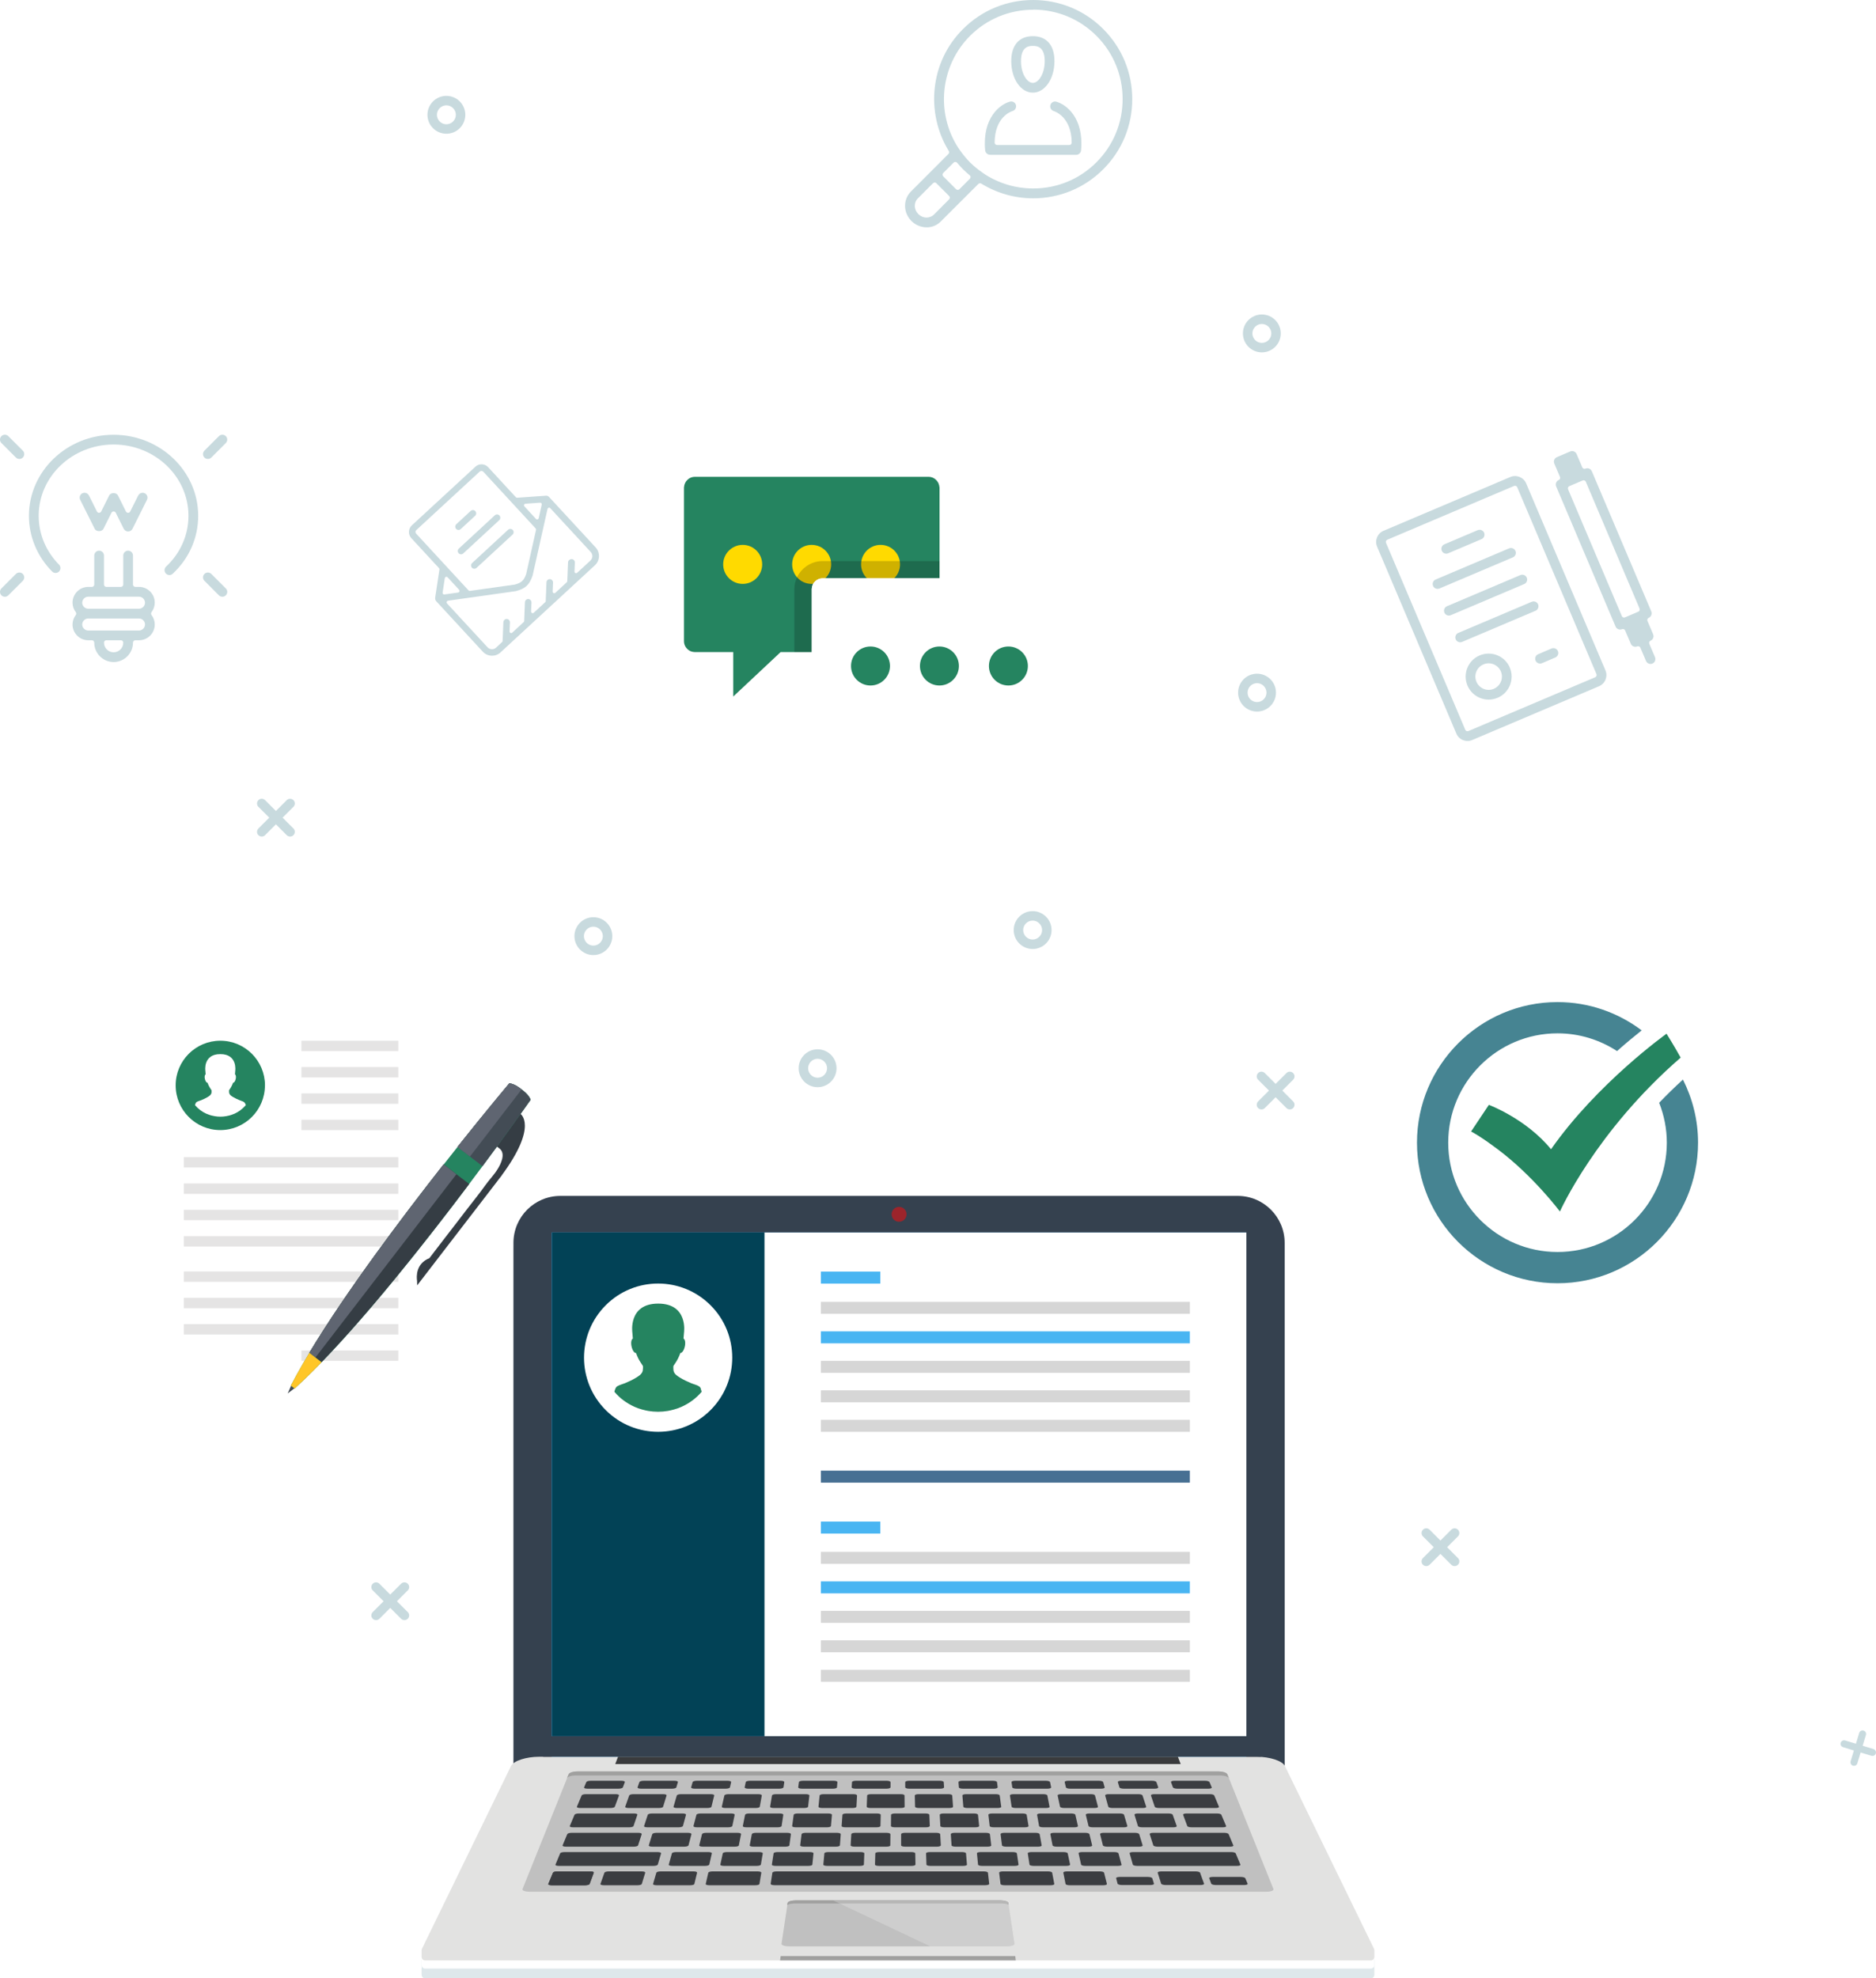 <?xml version="1.0" encoding="UTF-8"?><svg id="Layer_2" xmlns="http://www.w3.org/2000/svg" xmlns:xlink="http://www.w3.org/1999/xlink" viewBox="0 0 342.94 361.52"><defs><style>.cls-1{fill:#e5e4e4;}.cls-2{fill:#fff;}.cls-3{fill:url(#linear-gradient);mix-blend-mode:multiply;}.cls-4{fill:silver;}.cls-5{opacity:.6;}.cls-6{fill:#258460;}.cls-7{fill:#5f6571;}.cls-8{fill:#d6d6d6;}.cls-9{fill:#353d44;}.cls-10{fill:#35414f;}.cls-11,.cls-12{fill:#468492;}.cls-11,.cls-13{opacity:.3;}.cls-14{fill:#ffda00;}.cls-15{opacity:.23;}.cls-16{opacity:.19;}.cls-17{fill:#3a3b3d;}.cls-18{fill:#e2e2e1;}.cls-19{fill:#49b5f2;}.cls-20{fill:#9c242b;}.cls-21{fill:#434c55;}.cls-22{fill:#a0a09f;}.cls-23{filter:url(#luminosity-noclip-2);}.cls-24{mask:url(#mask-1);}.cls-25{mask:url(#mask);}.cls-26{fill:#477093;}.cls-27{fill:#ffc628;}.cls-28{fill:#024256;}.cls-29{fill:url(#linear-gradient-2);opacity:.4;}.cls-30{fill:#3b3d41;}</style><filter id="luminosity-noclip-2" x="52.6" y="220.52" width="30.01" height="34.12" color-interpolation-filters="sRGB" filterUnits="userSpaceOnUse"><feFlood flood-color="#fff" result="bg"/><feBlend in="SourceGraphic" in2="bg"/></filter><filter id="luminosity-noclip-3" x="7851.12" y="-8463.25" width="-32766" height="32766" color-interpolation-filters="sRGB" filterUnits="userSpaceOnUse"><feFlood flood-color="#fff" result="bg"/><feBlend in="SourceGraphic" in2="bg"/></filter><mask id="mask-1" x="7851.12" y="-8463.25" width="-32766" height="32766" maskUnits="userSpaceOnUse"/><linearGradient id="linear-gradient" x1="84.6" y1="252.35" x2="67.51" y2="237.5" gradientUnits="userSpaceOnUse"><stop offset="0" stop-color="#3b3b3b"/><stop offset="1" stop-color="#fff"/></linearGradient><mask id="mask" x="52.6" y="220.52" width="30.01" height="34.12" maskUnits="userSpaceOnUse"><g class="cls-23"><g class="cls-24"><path class="cls-3" d="M76.27,234.89l-.02-.81c-.12-.82-.22-3.16,2.26-4.17,.39-.51,.77-1.02,1.16-1.52,.95-1.23,1.07-1.41,2.03-2.64,.31-.39,.61-.79,.91-1.19v-4.05c-.12,.16-.24,.32-.36,.48-.2,.25-.39,.51-.59,.77-.29,.37-.58,.75-.87,1.13-.27,.35-.54,.7-.81,1.05-.21,.27-.42,.54-.63,.81-.35,.45-.71,.91-1.07,1.37-.18,.23-.37,.47-.55,.7-.39,.49-.77,.98-1.16,1.47-.18,.22-.36,.45-.54,.67-.4,.5-.8,1-1.2,1.5-.18,.22-.36,.44-.53,.66-.41,.51-.82,1.01-1.23,1.51-.17,.21-.34,.42-.51,.63-.42,.51-.84,1.02-1.26,1.54-.17,.2-.33,.4-.5,.6-.43,.52-.86,1.04-1.29,1.55-.16,.19-.32,.38-.48,.56-.44,.52-.88,1.04-1.32,1.56-.15,.17-.29,.34-.44,.51-.45,.53-.9,1.05-1.36,1.57-.13,.15-.27,.31-.4,.46-.46,.53-.93,1.05-1.39,1.57-.12,.13-.24,.27-.36,.4-.48,.53-.95,1.06-1.42,1.57-.1,.11-.2,.22-.3,.33-.49,.53-.97,1.06-1.46,1.57-.08,.09-.16,.17-.24,.26-.5,.53-1,1.05-1.49,1.56-.02,.02-.04,.04-.06,.06h0c-1.23,1.27-2.43,2.46-3.6,3.57-.08,.08-.16,.15-.24,.23-.36,.34-.72,.68-1.08,1l-.05-.04-1.21,.94h0c1.53,0,30,0,30,0v-28s-6.34,8.24-6.34,8.24Z"/></g></g></mask><linearGradient id="linear-gradient-2" x1="84.6" y1="252.35" x2="67.51" y2="237.5" gradientUnits="userSpaceOnUse"><stop offset="0" stop-color="#fff"/><stop offset="1" stop-color="#1d1d1b"/></linearGradient></defs><g id="Layer_1-2"><g><path class="cls-2" d="M313.01,290.52c-.02,.86-.72,1.53-1.56,1.5s-1.49-.76-1.47-1.61c0,0,.05-2.03,.06-3.82,0-1.68-.05-3.49-.05-3.49-.02-.86,.64-1.58,1.47-1.61,.83-.03,1.53,.65,1.55,1.51,0,0,.05,1.87,.05,3.59,0,1.83-.06,3.93-.06,3.93Zm-296.19,1.27c-.83,.03-1.53-.65-1.55-1.51,0,0-.05-1.96-.05-3.69,0-1.78,.05-3.83,.05-3.83,.02-.86,.72-1.53,1.56-1.5,.83,.03,1.49,.75,1.47,1.61,0,0-.05,1.98-.05,3.73,0,1.7,.05,3.59,.05,3.59,.02,.86-.64,1.58-1.47,1.61Zm293.91-20.79c-.83,.09-1.59-.54-1.7-1.39l-1.02-7.23c-.13-.85,.43-1.66,1.25-1.8,.82-.15,1.6,.43,1.74,1.27l1.05,7.44c.1,.85-.49,1.62-1.32,1.7Zm-291.46-1.63c-.11,.85-.87,1.47-1.7,1.39s-1.42-.86-1.31-1.71l1.06-7.44c.14-.85,.92-1.42,1.74-1.27s1.38,.96,1.24,1.81l-1.03,7.23Zm287.77-19.09c-.81,.2-1.65-.3-1.88-1.13l-2.05-7.01c-.25-.82,.18-1.7,.97-1.96,.79-.26,1.65,.19,1.9,1.01l2.11,7.22c.23,.83-.25,1.67-1.06,1.87Zm-283.87-1.36c-.23,.83-1.07,1.33-1.88,1.13-.81-.21-1.28-1.05-1.06-1.88l2.12-7.22c.26-.82,1.11-1.27,1.9-1.01,.79,.26,1.23,1.15,.97,1.97l-2.06,7.01Zm241.49-70.15c-.57,.61-1.55,.64-2.19,.07l-5.52-4.79c-.66-.55-.77-1.53-.24-2.18,.52-.65,1.49-.73,2.15-.18l5.68,4.93c.64,.57,.69,1.54,.13,2.15Zm-198.74-.04c-.64,.57-1.62,.54-2.19-.07-.57-.61-.51-1.58,.13-2.15l5.68-4.93c.66-.55,1.62-.47,2.15,.18,.52,.65,.41,1.63-.24,2.18l-5.52,4.79Zm182.37-13.18c-.48,.68-1.45,.85-2.16,.38l-6.13-3.96c-.73-.45-.98-1.41-.55-2.12,.43-.72,1.37-.93,2.1-.48l6.31,4.07c.71,.48,.9,1.43,.43,2.11Zm-166.02,.28c-.71,.48-1.68,.31-2.16-.38-.48-.68-.28-1.63,.43-2.11l6.33-4.07c.73-.45,1.67-.23,2.1,.48,.43,.72,.18,1.67-.55,2.12l-6.15,3.95Zm147.95-11.04c-.37,.74-1.31,1.05-2.08,.68l-6.63-3.04c-.79-.34-1.17-1.25-.85-2.02,.32-.77,1.22-1.12,2.01-.78l6.83,3.13c.77,.37,1.1,1.28,.72,2.03Zm-129.92,.6c-.77,.37-1.71,.06-2.08-.68-.37-.74-.05-1.66,.73-2.03l6.85-3.13c.79-.34,1.69,0,2.01,.78,.32,.77-.06,1.68-.85,2.02l-6.65,3.04Zm110.52-8.66c-.26,.79-1.15,1.23-1.97,.97l-7-2.06c-.83-.23-1.33-1.07-1.13-1.88s1.05-1.28,1.88-1.05l7.21,2.12c.82,.26,1.27,1.11,1.01,1.9Zm-91.18,.9c-.82,.26-1.7-.18-1.96-.97-.26-.79,.19-1.65,1.01-1.9l7.22-2.11c.83-.23,1.67,.25,1.87,1.06,.2,.81-.3,1.65-1.13,1.88l-7.01,2.05Z"/><path class="cls-11" d="M234.41,199.29l1.98-1.98c.34-.34,.34-.89,0-1.22-.34-.34-.89-.34-1.22,0l-1.98,1.98-1.98-1.98c-.34-.34-.89-.34-1.22,0-.34,.34-.34,.89,0,1.22l1.98,1.98-1.98,1.98c-.34,.34-.34,.89,0,1.22,.17,.17,.39,.25,.61,.25s.44-.08,.61-.25l1.98-1.98,1.98,1.98c.17,.17,.39,.25,.61,.25s.44-.08,.61-.25c.34-.34,.34-.89,0-1.22l-1.98-1.98Z"/><path class="cls-11" d="M72.56,292.61l1.98-1.98c.34-.34,.34-.89,0-1.22-.34-.34-.89-.34-1.22,0l-1.98,1.98-1.98-1.98c-.34-.34-.89-.34-1.22,0-.34,.34-.34,.89,0,1.22l1.98,1.98-1.98,1.98c-.34,.34-.34,.89,0,1.22,.17,.17,.39,.25,.61,.25s.44-.08,.61-.25l1.98-1.98,1.98,1.98c.17,.17,.39,.25,.61,.25s.44-.08,.61-.25c.34-.34,.34-.89,0-1.22l-1.98-1.98Z"/><path class="cls-11" d="M264.54,282.74l1.98-1.98c.34-.34,.34-.89,0-1.22-.34-.34-.89-.34-1.22,0l-1.98,1.98-1.98-1.98c-.34-.34-.89-.34-1.22,0s-.34,.89,0,1.22l1.98,1.98-1.98,1.98c-.34,.34-.34,.89,0,1.22,.17,.17,.39,.25,.61,.25s.44-.08,.61-.25l1.98-1.98,1.98,1.98c.17,.17,.39,.25,.61,.25s.44-.08,.61-.25c.34-.34,.34-.89,0-1.22l-1.98-1.98Z"/><path class="cls-11" d="M340.5,319.02l.6-1.98c.1-.34-.09-.69-.43-.8-.34-.1-.69,.09-.8,.43l-.6,1.98-1.98-.6c-.34-.1-.69,.09-.8,.43s.09,.69,.43,.8l1.98,.6-.6,1.98c-.1,.34,.09,.69,.43,.8,.17,.05,.34,.03,.49-.05s.26-.21,.31-.38l.6-1.98,1.98,.6c.17,.05,.34,.03,.49-.05s.26-.21,.31-.38c.1-.34-.09-.69-.43-.8l-1.98-.6Z"/><path class="cls-11" d="M51.66,149.42l1.98-1.98c.34-.34,.34-.89,0-1.22s-.89-.34-1.22,0l-1.98,1.98-1.98-1.98c-.34-.34-.89-.34-1.22,0-.34,.34-.34,.89,0,1.22l1.98,1.98-1.98,1.98c-.34,.34-.34,.89,0,1.22,.17,.17,.39,.25,.61,.25s.44-.08,.61-.25l1.98-1.98,1.98,1.98c.17,.17,.39,.25,.61,.25s.44-.08,.61-.25c.34-.34,.34-.89,0-1.22l-1.98-1.98Z"/><path class="cls-11" d="M108.47,174.53c-1.91,0-3.46-1.55-3.46-3.46s1.55-3.46,3.46-3.46,3.46,1.55,3.46,3.46-1.55,3.46-3.46,3.46Zm0-5.19c-.95,0-1.73,.78-1.73,1.73s.78,1.73,1.73,1.73,1.73-.78,1.73-1.73-.78-1.73-1.73-1.73Z"/><path class="cls-11" d="M149.46,198.67c-1.91,0-3.46-1.55-3.46-3.46s1.55-3.46,3.46-3.46,3.46,1.55,3.46,3.46-1.55,3.46-3.46,3.46Zm0-5.19c-.95,0-1.73,.78-1.73,1.73s.78,1.73,1.73,1.73,1.73-.78,1.73-1.73-.78-1.73-1.73-1.73Z"/><path class="cls-11" d="M81.6,24.44c-1.91,0-3.46-1.55-3.46-3.46s1.55-3.46,3.46-3.46,3.46,1.55,3.46,3.46-1.55,3.46-3.46,3.46Zm0-5.19c-.95,0-1.73,.78-1.73,1.73s.78,1.73,1.73,1.73,1.73-.78,1.73-1.73-.78-1.73-1.73-1.73Z"/><path class="cls-11" d="M230.67,64.39c-1.91,0-3.46-1.55-3.46-3.46s1.55-3.46,3.46-3.46,3.46,1.55,3.46,3.46-1.55,3.46-3.46,3.46Zm0-5.19c-.95,0-1.73,.78-1.73,1.73s.78,1.73,1.73,1.73,1.73-.78,1.73-1.73-.78-1.73-1.73-1.73Z"/><path class="cls-11" d="M188.77,173.42c-1.91,0-3.46-1.55-3.46-3.46s1.55-3.46,3.46-3.46,3.46,1.55,3.46,3.46-1.55,3.46-3.46,3.46Zm0-5.19c-.95,0-1.73,.78-1.73,1.73s.78,1.73,1.73,1.73,1.73-.78,1.73-1.73-.78-1.73-1.73-1.73Z"/><path class="cls-11" d="M229.79,130.03c-1.91,0-3.46-1.55-3.46-3.46s1.55-3.46,3.46-3.46,3.46,1.55,3.46,3.46-1.55,3.46-3.46,3.46Zm0-5.19c-.95,0-1.73,.78-1.73,1.73s.78,1.73,1.73,1.73,1.73-.78,1.73-1.73-.78-1.73-1.73-1.73Z"/><g><path class="cls-11" d="M30.97,105.08c-.25,0-.48-.1-.65-.28-.16-.17-.25-.4-.24-.64,0-.24,.11-.46,.28-.62,2.64-2.47,4.09-5.77,4.09-9.29,0-7.18-6.14-13.02-13.69-13.02s-13.69,5.84-13.69,13.02c0,3.33,1.32,6.5,3.72,8.93,.17,.17,.26,.39,.26,.63,0,.24-.1,.46-.26,.63-.17,.17-.39,.26-.63,.26s-.46-.09-.63-.26c-2.73-2.76-4.24-6.37-4.24-10.18,0-8.16,6.94-14.81,15.47-14.81s15.47,6.64,15.47,14.81c0,4.02-1.65,7.78-4.66,10.59-.16,.15-.38,.24-.61,.24Z"/><path class="cls-11" d="M23.42,97.12c-.34,0-.64-.19-.8-.49l-1.46-2.93c-.07-.15-.22-.24-.39-.24s-.32,.09-.39,.24l-1.47,2.93c-.16,.32-.52,.43-.8,.43s-.64-.11-.8-.43l-2.65-5.3c-.22-.44-.04-.98,.4-1.19,.12-.06,.26-.09,.4-.09,.34,0,.65,.19,.8,.49l1.46,2.93c.07,.15,.22,.24,.39,.24s.32-.09,.39-.24l1.46-2.93c.16-.32,.52-.43,.8-.43s.64,.11,.8,.43l1.46,2.93c.07,.15,.22,.24,.39,.24s.32-.09,.39-.24l1.47-2.93c.15-.3,.46-.49,.8-.49,.14,0,.27,.03,.4,.09,.44,.22,.62,.75,.4,1.19l-2.65,5.3c-.15,.3-.46,.49-.8,.49Z"/><path class="cls-11" d="M20.77,120.98c-1.95,0-3.54-1.59-3.54-3.54,0-.24-.19-.44-.43-.44h-.66c-1.59,0-2.88-1.29-2.88-2.88,0-.62,.2-1.21,.59-1.73,.12-.16,.12-.37,0-.53-.39-.51-.59-1.11-.59-1.73,0-1.59,1.29-2.88,2.88-2.88h.66c.24,0,.43-.19,.43-.43v-5.3c0-.49,.4-.89,.89-.89s.89,.4,.89,.89v5.3c0,.24,.19,.43,.43,.43h2.65c.24,0,.44-.19,.44-.43v-5.3c0-.49,.4-.89,.89-.89s.89,.4,.89,.89v5.3c0,.24,.19,.43,.44,.43h.66c1.59,0,2.88,1.29,2.88,2.88,0,.62-.2,1.21-.59,1.73-.12,.16-.12,.37,0,.53,.39,.51,.59,1.11,.59,1.73,0,1.59-1.29,2.88-2.88,2.88h-.66c-.24,0-.44,.19-.44,.44,0,1.95-1.59,3.54-3.54,3.54Zm-1.33-3.98c-.24,0-.43,.19-.43,.44,0,.97,.79,1.76,1.76,1.76s1.76-.79,1.76-1.76c0-.24-.19-.44-.44-.44h-2.65Zm-3.31-3.98c-.59,0-1.1,.5-1.1,1.1s.5,1.1,1.1,1.1h9.28c.59,0,1.1-.5,1.1-1.1s-.5-1.1-1.1-1.1h-9.28Zm0-3.98c-.59,0-1.1,.5-1.1,1.1s.5,1.1,1.1,1.1h9.28c.59,0,1.1-.5,1.1-1.1s-.5-1.1-1.1-1.1h-9.28Z"/><path class="cls-11" d="M38,83.87c-.24,0-.46-.09-.63-.26-.35-.35-.35-.91,0-1.26l2.65-2.65c.17-.17,.39-.26,.63-.26s.46,.09,.63,.26c.35,.35,.35,.91,0,1.26l-2.65,2.65c-.17,.17-.39,.26-.63,.26Z"/><path class="cls-11" d="M3.54,83.87c-.24,0-.46-.09-.63-.26l-2.65-2.65c-.35-.35-.35-.91,0-1.26,.17-.17,.39-.26,.63-.26s.46,.09,.63,.26l2.65,2.65c.35,.35,.35,.91,0,1.26-.17,.17-.39,.26-.63,.26Z"/><path class="cls-11" d="M.89,109.05c-.24,0-.46-.09-.63-.26-.35-.35-.35-.91,0-1.26l2.65-2.65c.17-.17,.39-.26,.63-.26s.46,.09,.63,.26c.35,.35,.35,.91,0,1.26l-2.65,2.65c-.17,.17-.39,.26-.63,.26Z"/><path class="cls-11" d="M40.65,109.05c-.24,0-.46-.09-.63-.26l-2.65-2.65c-.35-.35-.35-.91,0-1.26,.17-.17,.39-.26,.63-.26s.46,.09,.63,.26l2.65,2.65c.35,.35,.35,.91,0,1.26-.17,.17-.39,.26-.63,.26Z"/></g><g><g><path class="cls-6" d="M171.72,89.02c0-.12-.01-.22-.04-.33-.03-.11-.07-.22-.11-.33-.01-.02-.01-.04-.02-.06-.12-.25-.28-.47-.48-.65h0s-.02-.01-.02-.02h0s0,0,0,0c-.35-.31-.8-.5-1.3-.5h-42.73c-.51,0-.98,.2-1.33,.53-.38,.34-.62,.83-.65,1.37h-.01s0,.09,0,.09v28.05c0,.71,.38,1.33,.95,1.69h0c.1,.06,.2,.12,.31,.16,.03,.01,.07,.02,.1,.03,.08,.02,.16,.05,.25,.07,.12,.02,.25,.04,.38,.04h7.02v8.12l8.66-8.12h27.05c.48,0,.92-.18,1.26-.47h0s.01,0,.01,0c.02-.02,.04-.03,.06-.05h0c.4-.37,.67-.88,.67-1.47v-28.16h-.01Z"/><g><path class="cls-14" d="M144.81,103.13c0,1.97,1.59,3.57,3.56,3.57s3.57-1.6,3.57-3.57-1.6-3.56-3.57-3.56-3.56,1.6-3.56,3.56Z"/><path class="cls-14" d="M157.41,103.13c0,1.97,1.6,3.57,3.56,3.57s3.56-1.6,3.56-3.57-1.59-3.56-3.56-3.56-3.56,1.6-3.56,3.56Z"/><path class="cls-14" d="M132.2,103.13c0,1.97,1.6,3.57,3.57,3.57s3.56-1.6,3.56-3.57-1.6-3.56-3.56-3.56-3.57,1.6-3.57,3.56Z"/></g><g class="cls-16"><path d="M171.73,102.53h-21.37c-1.23,0-2.43,.45-3.38,1.28-.01,.01-.07,.06-.08,.07-.06,.05-.11,.11-.17,.16-.43,.43-.78,.92-1.04,1.47-.05,.1-.09,.2-.12,.3-.08,.21-.17,.45-.23,.72-.04,.18-.07,.35-.08,.5-.03,.18-.05,.36-.05,.54v11.58h24.53c.48,0,.92-.18,1.26-.47h0s.01,0,.01,0c.02-.02,.04-.03,.06-.05h0c.4-.37,.67-.88,.67-1.47v-14.64Z"/></g></g><g><path class="cls-2" d="M195.08,107.58c-.03-.54-.27-1.03-.65-1.37-.35-.33-.82-.53-1.33-.53h-42.73c-.5,0-.95,.2-1.3,.5,0,0,0,0,0,0,0,0-.01,0-.02,.02h0c-.2,.18-.37,.4-.48,.65,0,.02,0,.04-.02,.06-.04,.11-.08,.21-.11,.33-.02,.11-.03,.22-.04,.33h-.01s0,.1,0,.1v28.05c0,.58,.27,1.1,.67,1.46h0s.03,.03,.05,.04c0,0,.01,.01,.02,.02h0c.34,.28,.78,.47,1.26,.47h27.05l8.66,8.12v-8.12h7.02c.13,0,.26-.02,.38-.04,.09-.02,.17-.05,.25-.07,.03-.01,.07-.02,.1-.03,.11-.04,.21-.1,.31-.16,0,0,0,0,0,0,.57-.36,.95-.98,.95-1.69v-28.15h-.01Z"/><path class="cls-2" d="M195.08,107.58c-.03-.54-.27-1.03-.65-1.37-.35-.33-.82-.53-1.33-.53h-42.73c-.5,0-.95,.2-1.3,.5,0,0,0,0,0,0,0,0-.01,0-.02,.02h0c-.2,.18-.37,.4-.48,.65,0,.02,0,.04-.02,.06-.04,.11-.08,.21-.11,.33-.02,.11-.03,.22-.04,.33h-.01s0,.1,0,.1v28.05c0,.58,.27,1.1,.67,1.46h0s.03,.03,.05,.04c0,0,.01,.01,.02,.02h0c.34,.28,.78,.47,1.26,.47h27.05l8.66,8.12v-8.12h7.02c.13,0,.26-.02,.38-.04,.09-.02,.17-.05,.25-.07,.03-.01,.07-.02,.1-.03,.11-.04,.21-.1,.31-.16,0,0,0,0,0,0,.57-.36,.95-.98,.95-1.69v-28.15h-.01Z"/><g><path class="cls-6" d="M175.29,121.7c0,1.97-1.6,3.57-3.56,3.57s-3.56-1.6-3.56-3.57,1.6-3.56,3.56-3.56,3.56,1.6,3.56,3.56Z"/><path class="cls-6" d="M162.69,121.7c0,1.97-1.59,3.57-3.56,3.57s-3.56-1.6-3.56-3.57,1.59-3.56,3.56-3.56,3.56,1.6,3.56,3.56Z"/><path class="cls-6" d="M187.9,121.7c0,1.97-1.59,3.57-3.56,3.57s-3.56-1.6-3.56-3.57,1.59-3.56,3.56-3.56,3.56,1.6,3.56,3.56Z"/></g></g></g><g class="cls-13"><path class="cls-12" d="M169.38,41.54s-.05,0-.08,0c-1.01-.02-1.96-.44-2.69-1.16-1.51-1.51-1.55-3.92-.1-5.37l6.87-6.88c.14-.14,.17-.36,.06-.54-2.1-3.41-3.01-7.5-2.57-11.5,.45-4.13,2.24-7.86,5.18-10.79,3.42-3.42,7.97-5.3,12.81-5.3s9.4,1.88,12.81,5.3c3.42,3.42,5.31,7.97,5.31,12.82s-1.88,9.39-5.31,12.82c-3.42,3.42-7.97,5.3-12.81,5.3-3.34,0-6.62-.93-9.48-2.69-.07-.04-.15-.06-.23-.06-.11,0-.22,.04-.31,.13l-6.88,6.87c-.68,.69-1.6,1.06-2.59,1.06h-.01Zm1.48-8.18c-.11,0-.22,.04-.31,.13l-2.78,2.78c-.76,.76-.71,2.04,.1,2.85,.4,.4,.92,.63,1.47,.64h.03c.51,0,1.01-.2,1.35-.54l2.78-2.79c.08-.08,.13-.19,.13-.31s-.05-.23-.13-.31l-2.34-2.34c-.09-.08-.2-.13-.31-.13Zm3.78-3.78c-.12,0-.23,.05-.31,.13l-1.9,1.9c-.17,.17-.17,.45,0,.62l2.34,2.34c.08,.08,.19,.13,.31,.13s.23-.05,.31-.13l1.9-1.9c.09-.09,.13-.21,.13-.33,0-.12-.06-.24-.16-.31-.43-.36-.82-.71-1.2-1.08-.37-.37-.72-.76-1.08-1.2-.08-.09-.19-.15-.31-.16,0,0-.01,0-.02,0ZM188.87,1.78c-4.37,0-8.47,1.7-11.55,4.78-5.41,5.41-6.32,14-2.16,20.43l.35,.5c.28,.4,.56,.77,.86,1.13,.27,.32,.59,.69,.95,1.05,.37,.37,.75,.7,1.05,.95,.37,.3,.74,.59,1.14,.86l.48,.34c2.66,1.72,5.73,2.62,8.9,2.62,4.37,0,8.47-1.7,11.54-4.78,3.09-3.09,4.79-7.19,4.79-11.56s-1.7-8.47-4.79-11.56c-3.08-3.08-7.18-4.78-11.55-4.78Z"/><path class="cls-12" d="M188.81,16.93c-2.22,0-3.95-2.53-3.95-5.77,0-2.89,1.44-4.55,3.95-4.55s3.95,1.66,3.95,4.55c0,3.23-1.74,5.77-3.95,5.77Zm0-8.54c-.59,0-2.17,0-2.17,2.77,0,2.35,1.14,3.99,2.17,3.99s2.17-1.64,2.17-3.99c0-2.77-1.58-2.77-2.17-2.77Z"/><path class="cls-12" d="M180.98,28.28c-.46,0-.84-.35-.89-.81-.55-5.95,2.73-8.42,4.54-8.9,.07-.02,.15-.03,.23-.03,.4,0,.76,.27,.86,.66,.12,.47-.16,.96-.62,1.09-.34,.1-3.24,1.12-3.28,5.77,0,.12,.04,.23,.13,.31,.08,.08,.19,.13,.31,.13h13.21c.12,0,.23-.05,.31-.13,.08-.08,.13-.19,.13-.31-.04-4.76-3.15-5.73-3.28-5.76-.47-.14-.75-.63-.62-1.1,.11-.38,.46-.65,.85-.65,.07,0,.15,0,.22,.03,1.81,.48,5.09,2.95,4.54,8.9-.04,.46-.42,.81-.89,.81h-15.75Z"/></g><g><path class="cls-11" d="M263.14,107.54c-.45,.19-.98-.02-1.17-.47s.02-.98,.47-1.17l13.42-5.69c.45-.19,.98,.02,1.17,.47s-.02,.98-.47,1.17l-13.42,5.69Z"/><path class="cls-11" d="M264.73,101.11c-.45,.19-.98-.02-1.17-.47s.02-.98,.47-1.17l6.1-2.59c.45-.19,.98,.02,1.17,.47s-.02,.98-.47,1.17l-6.1,2.59Z"/><path class="cls-11" d="M265.21,112.42c-.45,.19-.98-.02-1.17-.47s.02-.98,.47-1.17l13.42-5.69c.45-.19,.98,.02,1.17,.47s-.02,.98-.47,1.17l-13.42,5.69Z"/><path class="cls-11" d="M267.28,117.3c-.45,.19-.98-.02-1.17-.47s.02-.98,.47-1.17l13.42-5.69c.45-.19,.98,.02,1.17,.47s-.02,.98-.47,1.17l-13.42,5.69Z"/><path class="cls-11" d="M269.13,135.23c-1.12,.48-2.43-.05-2.9-1.17l-14.49-34.16c-.48-1.12,.05-2.43,1.17-2.9l23.18-9.83c1.12-.48,2.43,.05,2.9,1.17l14.49,34.16c.48,1.12-.05,2.43-1.17,2.9l-23.18,9.83Zm-15.53-36.6c-.22,.09-.32,.35-.23,.57l14.49,34.16c.09,.22,.35,.32,.57,.23l23.18-9.83c.22-.09,.32-.35,.23-.57l-14.49-34.16c-.05-.11-.13-.19-.24-.23-.11-.04-.23-.04-.33,0l-23.18,9.83Z"/><path class="cls-11" d="M302.07,121.26c-.45,.19-.98-.02-1.17-.47l-1.04-2.44c-.09-.22-.35-.32-.57-.23-.45,.19-.98-.02-1.17-.47l-1.04-2.44c-.09-.22-.35-.32-.57-.23-.45,.19-.98-.02-1.17-.47l-10.87-25.62c-.19-.45,.02-.98,.47-1.17,.22-.09,.32-.35,.23-.57l-1.04-2.44c-.19-.45,.02-.98,.47-1.17l2.44-1.04c.45-.19,.98,.02,1.17,.47l1.04,2.44c.09,.22,.35,.32,.57,.23,.45-.19,.98,.02,1.17,.47l10.87,25.62c.19,.45-.02,.98-.47,1.17-.22,.09-.32,.35-.23,.57l1.04,2.44c.19,.45-.02,.98-.47,1.17-.22,.09-.32,.35-.23,.57l1.04,2.44c.19,.45-.02,.98-.47,1.17Zm-15.19-32.42c-.22,.09-.32,.35-.23,.57l9.83,23.18c.09,.22,.35,.32,.57,.23l2.44-1.04c.22-.09,.32-.35,.23-.57l-9.83-23.18c-.09-.22-.35-.32-.57-.23l-2.44,1.04Z"/><path class="cls-11" d="M273.77,127.51c-2.13,.91-4.61-.09-5.51-2.23s.09-4.61,2.23-5.51,4.61,.09,5.51,2.23-.09,4.61-2.23,5.51Zm-2.59-6.1c-1.23,.52-1.81,1.95-1.28,3.18s1.95,1.81,3.18,1.28,1.81-1.95,1.28-3.18-1.95-1.81-3.18-1.28Z"/><path class="cls-11" d="M281.88,121.19c-.45,.19-.98-.02-1.17-.47s.02-.98,.47-1.17l2.44-1.04c.45-.19,.98,.02,1.17,.47s-.02,.98-.47,1.17l-2.44,1.04Z"/></g><g><path class="cls-11" d="M91.52,119.21c-.94,.87-2.41,.81-3.27-.13l-8.54-9.25s-.03-.05-.04-.07c-.03-.03-.05-.07-.06-.1-.02-.04-.03-.07-.04-.11,0-.02-.01-.04-.02-.06,0-.02,0-.03,0-.05,0-.04,0-.08,0-.12,0-.03,0-.06,0-.09l.78-5.16c.01-.09-.01-.18-.07-.24l-5.06-5.48c-.62-.67-.59-1.72,.08-2.34l11.63-10.73c.67-.62,1.72-.57,2.34,.11l5.06,5.48c.06,.07,.15,.1,.24,.09l5.21-.37s.06,0,.08,0c.04,0,.08,0,.12,0,.02,0,.03,0,.05,0,.02,0,.03,.02,.05,.02,.04,.01,.08,.03,.11,.05,.04,.02,.07,.04,.1,.07,.02,.02,.04,.04,.07,.05l8.54,9.25c.87,.94,.81,2.41-.13,3.27l-17.23,15.9Zm12.56-16.88c.12-.11,.27-.17,.43-.16,.33,.01,.59,.29,.58,.63l-.07,1.64c0,.12,.06,.23,.17,.28,.11,.05,.24,.03,.32-.05l2.42-2.23c.45-.42,.48-1.12,.06-1.57l-7.4-8.01c-.07-.08-.19-.11-.29-.08-.05,.01-.09,.04-.12,.07-.04,.04-.07,.09-.09,.15l-2.72,12.15s-.01,.04-.02,.06c-.3,.87-.64,1.45-1.1,1.87s-1.06,.71-1.95,.94c-.02,0-.05,.01-.07,.01l-12.33,1.74c-.06,0-.12,.04-.16,.08-.03,.03-.06,.07-.08,.12-.04,.1-.01,.22,.06,.3l7.4,8.01c.42,.45,1.12,.48,1.57,.06l1.1-1.02c.06-.05,.09-.13,.09-.2l.14-3.43c0-.16,.08-.31,.19-.42s.27-.17,.43-.16c.33,.01,.59,.29,.58,.63l-.07,1.64c0,.12,.06,.23,.17,.28,.11,.05,.24,.03,.32-.05l2.09-1.93c.06-.05,.09-.13,.09-.2l.14-3.43c0-.16,.08-.31,.19-.42s.27-.17,.43-.16c.33,.01,.59,.29,.58,.63l-.07,1.64c0,.12,.06,.23,.17,.28,.11,.05,.24,.03,.32-.05l2.09-1.93c.06-.05,.09-.13,.09-.2l.14-3.43c0-.16,.08-.31,.19-.42s.27-.17,.43-.16c.33,.01,.59,.29,.58,.63l-.07,1.64c0,.12,.06,.23,.17,.28,.11,.05,.24,.03,.32-.05l2.09-1.93c.06-.05,.09-.13,.09-.2l.14-3.43c0-.16,.08-.31,.19-.42Zm-27.99-5.45c-.18,.16-.18,.46-.01,.64l9.57,10.37c.07,.07,.16,.11,.26,.09l8.11-1.14s.02,0,.03,0c.68-.18,1.08-.37,1.39-.65s.53-.67,.76-1.33c0-.01,0-.02,0-.03l1.79-8c.02-.09,0-.19-.07-.26l-9.57-10.37c-.17-.18-.46-.2-.64-.04l-11.63,10.73Zm19.79-4.76s-.06,.07-.07,.11c-.04,.11-.02,.22,.06,.31l2.11,2.29c.07,.08,.19,.11,.29,.08,.05-.01,.09-.04,.12-.07,.04-.04,.07-.09,.09-.15l.55-2.47c.02-.09,0-.19-.06-.26-.06-.07-.15-.11-.24-.1l-2.66,.19c-.07,0-.13,.03-.18,.08Zm-14.48,13.37s-.08,.1-.09,.17l-.4,2.64c-.01,.09,.02,.18,.08,.25,.07,.07,.16,.1,.25,.08l2.51-.35c.06,0,.12-.04,.16-.08,.03-.03,.06-.07,.08-.12,.04-.1,.01-.22-.06-.3l-2.11-2.29c-.08-.08-.19-.11-.3-.08-.04,.01-.08,.04-.11,.07Z"/><path class="cls-11" d="M84.23,96.68c-.24,.23-.63,.21-.85-.03s-.21-.63,.03-.85l2.63-2.43c.24-.23,.63-.21,.85,.03s.21,.63-.03,.85l-2.63,2.43Z"/><path class="cls-11" d="M84.69,101.13c-.24,.23-.63,.21-.85-.03s-.21-.63,.03-.85l6.58-6.08c.24-.23,.63-.21,.85,.03s.21,.63-.03,.85l-6.58,6.08Z"/><path class="cls-11" d="M87.12,103.77c-.24,.23-.63,.21-.85-.03s-.21-.63,.03-.85l6.58-6.08c.24-.23,.63-.21,.85,.03s.21,.63-.03,.85l-6.58,6.08Z"/></g><g><g><rect class="cls-2" x="26.2" y="182.53" width="56.4" height="72.12"/><g><rect class="cls-1" x="55.1" y="190.18" width="17.71" height="1.9"/><rect class="cls-1" x="55.1" y="194.99" width="17.71" height="1.9"/><rect class="cls-1" x="55.1" y="199.81" width="17.71" height="1.9"/><rect class="cls-1" x="55.1" y="204.62" width="17.71" height="1.9"/></g><g><rect class="cls-1" x="33.61" y="211.46" width="39.2" height="1.89"/><rect class="cls-1" x="33.61" y="216.27" width="39.2" height="1.9"/><rect class="cls-1" x="33.61" y="221.08" width="39.2" height="1.89"/><rect class="cls-1" x="33.61" y="225.89" width="39.2" height="1.9"/></g><g><rect class="cls-1" x="33.61" y="232.35" width="39.2" height="1.89"/><rect class="cls-1" x="33.61" y="237.16" width="39.2" height="1.9"/><rect class="cls-1" x="33.61" y="241.97" width="39.2" height="1.9"/><rect class="cls-1" x="55.1" y="246.78" width="17.71" height="1.9"/></g><path class="cls-6" d="M48.43,198.35c0,4.51-3.66,8.16-8.16,8.16-4.51,0-8.16-3.66-8.16-8.17,0-4.51,3.66-8.16,8.17-8.16,4.51,0,8.16,3.66,8.16,8.17Z"/><path class="cls-2" d="M44.79,201.64c-.04-.1-.09-.19-.18-.25-.24-.16-.58-.23-.84-.35-.41-.17-.82-.36-1.2-.59-.25-.15-.54-.33-.64-.62h0s-.02-.05-.02-.07c0-.03-.02-.06-.02-.1h0s0,0,0,0h0c0-.1-.04-.4,.01-.47,.08-.11,.16-.23,.24-.36,.17-.27,.33-.59,.47-.97,.18,.01,.39-.29,.48-.7,.09-.4,.02-.76-.14-.83,.02-.2,.04-.4,.05-.63,0,0,.47-3.08-2.73-3.07-3.2,0-2.73,3.07-2.73,3.07,.01,.22,.03,.43,.05,.63-.16,.07-.23,.43-.14,.83,.09,.41,.3,.72,.48,.7,.14,.39,.3,.71,.48,.98,.07,.13,.15,.24,.23,.35,.06,.07,.02,.37,.02,.47h0s0,.01,0,.02c0,.03,0,.06-.02,.09,0,.02-.01,.05-.02,.07h0c-.11,.29-.39,.46-.64,.62-.38,.23-.79,.42-1.2,.59-.27,.11-.61,.18-.85,.34-.09,.06-.14,.15-.18,.25-.02,.04-.12,.3-.09,.33,.56,.66,1.27,1.2,2.1,1.57,.01,0,.02,0,.04,.01,0,0,.02,0,.03,.01,.12,.06,.24,.1,.37,.14,.04,.01,.07,.02,.11,.04,.1,.03,.2,.06,.3,.09,.02,0,.05,.01,.07,.02,.18,.05,.37,.09,.57,.12,.34,.06,.69,.09,1.04,.09h0c.35,0,.7-.03,1.04-.09,.19-.03,.38-.07,.57-.12,.02,0,.05-.01,.07-.02,.1-.03,.2-.06,.3-.09,.04-.01,.07-.02,.11-.04,.12-.05,.25-.09,.37-.14,0,0,.02,0,.03-.01,.01,0,.02,0,.04-.01,.82-.37,1.54-.91,2.1-1.57,.03-.03-.08-.29-.09-.33Z"/></g><g><g><path class="cls-9" d="M91.71,214.82l-.87,1.1,.48-.6-15.06,19.57-.02-.81c-.12-.82-.22-3.16,2.26-4.17,.39-.51,.77-1.02,1.16-1.52,.95-1.23,1.07-1.41,2.03-2.64,1.21-1.55,2.4-3.12,3.6-4.68,1.15-1.49,2.34-2.95,3.43-4.48,.74-1.04,1.66-1.95,2.31-3.05,.4-.67,1.53-2.69,.28-3.66l-.5-.38,4.3-5.98s3.37,2.12-3.42,11.3Z"/><g><g><polygon class="cls-21" points="53.69 253.23 54.06 253.51 52.6 254.64 53.33 252.95 53.69 253.23"/><path class="cls-6" d="M93.09,197.97c1.02,.04,2.26,1.11,2.26,1.11,0,0,1.35,.92,1.65,1.9,0,0-25.95,37.09-43.13,52.76l-.35-.27-.35-.27c10.74-20.62,39.94-55.22,39.94-55.22Z"/><path class="cls-21" d="M97,200.98q-3.51,5.01-8.8,12.13l-4.58-3.52c5.52-6.94,9.47-11.62,9.47-11.62,1.02,.04,2.26,1.11,2.26,1.11,0,0,1.35,.92,1.65,1.9Z"/></g><path class="cls-9" d="M85.76,216.37c-7.65,10.16-17.98,23.26-26.98,32.56l-2.24-1.73c6.68-11.09,16.7-24.43,24.55-34.43l4.67,3.59Z"/></g><path class="cls-7" d="M95.35,199.08h0s-9.44,12.27-9.44,12.27l-2.29-1.76c5.52-6.94,9.47-11.62,9.47-11.62,1.02,.04,2.26,1.11,2.26,1.11Z"/><path class="cls-7" d="M83.43,214.58l-25.77,33.49-1.12-.86c6.68-11.09,16.7-24.43,24.55-34.43l2.34,1.8Z"/><g><path class="cls-2" d="M60.73,246.89c.23-.25,.46-.5,.7-.75h0c-.23,.25-.46,.5-.69,.75Z"/><path class="cls-27" d="M56.54,247.21c.49-.81,1-1.63,1.52-2.46h0c-1.87,2.97-3.53,5.83-4.9,8.45l.35,.28,.35,.27c1.57-1.44,3.22-3.05,4.92-4.81l-2.24-1.73Z"/><path class="cls-2" d="M60.34,247.3c-.45,.47-.89,.94-1.33,1.4,.44-.46,.88-.92,1.33-1.4Z"/></g></g><g class="cls-25"><path class="cls-29" d="M76.27,234.89l-.02-.81c-.12-.82-.22-3.16,2.26-4.17,.39-.51,.77-1.02,1.16-1.52,.95-1.23,1.07-1.41,2.03-2.64,.31-.39,.61-.79,.91-1.19v-4.05c-.12,.16-.24,.32-.36,.48-.2,.25-.39,.51-.59,.77-.29,.37-.58,.75-.87,1.13-.27,.35-.54,.7-.81,1.05-.21,.27-.42,.54-.63,.81-.35,.45-.71,.91-1.07,1.37-.18,.23-.37,.47-.55,.7-.39,.49-.77,.98-1.16,1.47-.18,.22-.36,.45-.54,.67-.4,.5-.8,1-1.2,1.5-.18,.22-.36,.44-.53,.66-.41,.51-.82,1.01-1.23,1.51-.17,.21-.34,.42-.51,.63-.42,.51-.84,1.02-1.26,1.54-.17,.2-.33,.4-.5,.6-.43,.52-.86,1.04-1.29,1.55-.16,.19-.32,.38-.48,.56-.44,.52-.88,1.04-1.32,1.56-.15,.17-.29,.34-.44,.51-.45,.53-.9,1.05-1.36,1.57-.13,.15-.27,.31-.4,.46-.46,.53-.93,1.05-1.39,1.57-.12,.13-.24,.27-.36,.4-.48,.53-.95,1.06-1.42,1.57-.1,.11-.2,.22-.3,.33-.49,.53-.97,1.06-1.46,1.57-.08,.09-.16,.17-.24,.26-.5,.53-1,1.05-1.49,1.56-.02,.02-.04,.04-.06,.06h0c-1.23,1.27-2.43,2.46-3.6,3.57-.08,.08-.16,.15-.24,.23-.36,.34-.72,.68-1.08,1l-.05-.04-1.21,.94h0c1.53,0,30,0,30,0v-28s-6.34,8.24-6.34,8.24Z"/></g></g></g><g class="cls-5"><path class="cls-11" d="M251.24,358.19c0-.08-.02-.16-.05-.24h0s0-.02,0-.02l-16.32-33.46s-.02-.02-.02-.03v-95.55c0-4.74-3.84-8.58-8.58-8.58H102.45c-4.74,0-8.58,3.84-8.58,8.58v95.1c-.19,.15-.35,.31-.44,.47l-16.31,33.46h0s0,.02,0,.02h0c-.03,.08-.05,.16-.05,.24v1.2c0,.05,.02,.1,.03,.15-.01,.05-.03,.09-.03,.15v1.2c0,.35,.28,.64,.64,.64H250.6c.35,0,.64-.29,.64-.64v-1.2c0-.05-.02-.1-.03-.15,.01-.05,.03-.1,.03-.15v-1.2Z"/></g><g><g><g><path class="cls-10" d="M234.85,323.19H93.86v-96.07c0-4.74,3.84-8.58,8.58-8.58h123.82c4.74,0,8.58,3.85,8.58,8.58v96.07Z"/><polygon class="cls-19" points="100.88 225.23 100.88 229.32 100.88 236.95 100.88 323.19 227.83 323.19 227.83 236.95 227.83 229.32 227.83 225.23 100.88 225.23"/><polygon class="cls-19" points="100.88 225.23 100.88 229.32 100.88 236.95 100.88 323.19 227.83 323.19 227.83 236.95 227.83 229.32 227.83 225.23 100.88 225.23"/><polygon class="cls-28" points="100.88 225.23 100.88 229.04 100.88 236.48 100.88 317.27 227.83 317.27 227.83 236.48 227.83 229.04 227.83 225.23 100.88 225.23"/><path class="cls-2" d="M251.19,357.66h0s0-.02,0-.02l-16.32-33.46c-.48-.92-2.76-1.66-5.09-1.66H98.52c-2.33,0-4.61,.74-5.09,1.66l-16.31,33.46s0,0,0,.01h0s0,0,0,0c-.03,.07-.05,.15-.05,.24v1.2c0,.35,.28,.64,.64,.64H250.6c.35,0,.64-.29,.64-.64v-1.2c0-.08-.02-.16-.05-.24Z"/><path class="cls-18" d="M251.19,356.17h0s0-.02,0-.02l-16.32-33.46c-.48-.92-2.76-1.66-5.09-1.66H98.52c-2.33,0-4.61,.74-5.09,1.66l-16.31,33.46h0s0,.02,0,.02h0c-.03,.08-.05,.16-.05,.24v1.2c0,.35,.28,.64,.64,.64H250.6c.35,0,.64-.29,.64-.64v-1.2c0-.08-.02-.16-.05-.24Z"/><g><path class="cls-4" d="M232.78,345.2c.12,.27-.44,.49-1.26,.49H96.78c-.82,0-1.38-.22-1.26-.49l8.44-20.99c.12-.27,.8-.5,1.51-.5h117.38c.71,0,1.38,.22,1.51,.5l8.43,20.99Z"/><path class="cls-22" d="M222.84,323.71H105.46c-.71,0-1.39,.22-1.51,.5l-.33,.74c.12-.27,.8-.5,1.51-.5h118.03c.71,0,1.39,.23,1.51,.5l-.33-.74c-.12-.27-.8-.5-1.51-.5Z"/><polygon class="cls-22" points="185.59 357.45 142.71 357.45 142.6 358.24 185.69 358.24 185.59 357.45"/><g><path class="cls-4" d="M185.43,355.21c.04,.26-.6,.47-1.44,.47h-39.68c-.84,0-1.49-.21-1.45-.47l1.13-7.46c.03-.26,.7-.47,1.49-.47h37.35c.78,0,1.45,.21,1.49,.47l1.12,7.46Z"/><path class="cls-22" d="M145.31,347.84h37.78c.53,0,1,.09,1.27,.23l-.05-.32c-.04-.26-.7-.47-1.49-.47h-37.35c-.79,0-1.45,.21-1.49,.47l-.06,.39c.23-.18,.77-.3,1.38-.3Z"/><path class="cls-22" d="M182.83,347.28h-37.35c-.79,0-1.45,.21-1.49,.47l-.06,.41c.04-.26,.71-.47,1.5-.47h37.47c.78,0,1.45,.21,1.49,.47l-.06-.41c-.04-.26-.7-.47-1.49-.47Z"/><g class="cls-15"><path class="cls-2" d="M170.08,355.68h13.91c.83,0,1.47-.21,1.44-.47l-1.12-7.46c-.04-.26-.7-.47-1.49-.47h-30.52l17.77,8.4Z"/></g></g><polygon class="cls-17" points="215.83 322.36 112.47 322.36 112.98 321.03 215.32 321.03 215.83 322.36"/><g><path class="cls-30" d="M115.81,333.69c-.04,.13-.37,.23-.73,.23h-10.37c-.36,0-.61-.1-.55-.23l.86-2.05c.06-.13,.39-.24,.74-.24h10.19c.36,0,.61,.1,.56,.24l-.7,2.05Z"/><path class="cls-30" d="M116.64,337.23c-.04,.13-.38,.23-.75,.23h-12.48c-.37,0-.62-.11-.57-.23l.86-2.06c.05-.13,.39-.24,.76-.24h12.26c.37,0,.63,.11,.59,.24l-.67,2.06Z"/><path class="cls-30" d="M120.23,340.74c-.03,.13-.38,.23-.76,.23h-17.35c-.37,0-.63-.1-.58-.23l.86-2.06c.05-.13,.4-.23,.77-.23h17.06c.38,0,.65,.11,.62,.23l-.61,2.06Z"/><path class="cls-30" d="M225.47,337.23c.05,.13-.21,.23-.58,.23h-13.31c-.37,0-.71-.11-.75-.23l-.66-2.06c-.04-.13,.22-.24,.59-.24h13.08c.37,0,.71,.11,.76,.24l.86,2.06Z"/><path class="cls-30" d="M226.75,340.74c.05,.13-.21,.23-.59,.23h-18.32c-.38,0-.71-.1-.75-.23l-.59-2.06c-.04-.13,.24-.23,.6-.23h18.01c.38,0,.72,.11,.78,.23l.86,2.06Z"/><path class="cls-30" d="M202.34,344.28c.03,.13-.25,.23-.64,.23h-6.16c-.39,0-.72-.1-.75-.23l-.41-2.06c-.03-.13,.26-.24,.64-.24h6.06c.38,0,.72,.11,.75,.24l.52,2.06Z"/><g><path class="cls-30" d="M107.78,344.28c-.05,.13-.41,.23-.79,.23h-6.16c-.39,0-.66-.1-.6-.23l.86-2.06c.05-.13,.4-.24,.78-.24h6.07c.38,0,.65,.11,.6,.24l-.76,2.06Z"/><path class="cls-30" d="M117.32,344.28c-.04,.13-.38,.23-.78,.23h-6.16c-.39,0-.66-.1-.62-.23l.73-2.06c.05-.13,.39-.24,.78-.24h6.06c.38,0,.66,.11,.62,.24l-.63,2.06Z"/><path class="cls-30" d="M126.94,344.28c-.03,.13-.37,.23-.76,.23h-6.16c-.39,0-.67-.1-.64-.23l.6-2.06c.04-.13,.38-.24,.76-.24h6.06c.38,0,.66,.11,.63,.24l-.5,2.06Z"/><path class="cls-30" d="M138.83,344.28c-.02,.13-.35,.23-.74,.23h-8.43c-.39,0-.68-.1-.65-.23l.47-2.06c.03-.13,.37-.24,.75-.24h8.29c.38,0,.68,.11,.65,.24l-.34,2.06Z"/></g><path class="cls-30" d="M180.84,344.26c.01,.13-.31,.24-.72,.24h-38.54c-.4,0-.72-.11-.7-.24l.31-2.04c.02-.13,.36-.24,.76-.24h37.9c.4,0,.74,.11,.75,.24l.23,2.04Z"/><path class="cls-30" d="M192.73,344.28c.02,.13-.27,.23-.66,.23h-8.44c-.38,0-.71-.1-.73-.23l-.25-2.06c-.02-.13,.28-.24,.66-.24h8.3c.38,0,.71,.11,.73,.24l.39,2.06Z"/><g><g><path class="cls-30" d="M112.39,330.16c-.05,.13-.38,.23-.73,.23h-5.66c-.35,0-.59-.11-.54-.23l.86-2.05c.05-.13,.38-.24,.72-.24h5.56c.35,0,.6,.1,.55,.24l-.76,2.05Z"/><path class="cls-30" d="M121.23,330.16c-.04,.13-.36,.23-.72,.23h-5.66c-.36,0-.6-.11-.56-.23l.73-2.05c.05-.13,.36-.24,.72-.24h5.55c.35,0,.6,.1,.56,.24l-.63,2.05Z"/><path class="cls-30" d="M130.06,330.16c-.03,.13-.35,.23-.7,.23h-5.66c-.36,0-.62-.11-.58-.23l.6-2.05c.04-.13,.36-.24,.7-.24h5.56c.35,0,.61,.1,.58,.24l-.5,2.05Z"/><path class="cls-30" d="M138.89,330.16c-.03,.13-.33,.23-.69,.23h-5.66c-.35,0-.62-.11-.59-.23l.47-2.05c.03-.13,.34-.24,.69-.24h5.55c.35,0,.62,.1,.6,.24l-.37,2.05Z"/><path class="cls-30" d="M147.72,330.16c-.02,.13-.32,.23-.67,.23h-5.66c-.36,0-.63-.11-.61-.23l.34-2.05c.02-.13,.32-.24,.68-.24h5.55c.35,0,.62,.1,.61,.24l-.24,2.05Z"/><path class="cls-30" d="M156.55,330.16c0,.13-.29,.23-.65,.23h-5.66c-.35,0-.64-.11-.62-.23l.21-2.05c.02-.13,.31-.24,.66-.24h5.56c.35,0,.62,.1,.62,.24l-.11,2.05Z"/><path class="cls-30" d="M165.38,330.16c0,.13-.29,.23-.65,.23h-5.65c-.36,0-.65-.11-.64-.23l.08-2.05c0-.13,.29-.24,.64-.24h5.56c.35,0,.63,.1,.63,.24l.02,2.05Z"/><path class="cls-30" d="M174.22,330.16c.01,.13-.28,.23-.63,.23h-5.66c-.35,0-.65-.11-.65-.23l-.05-2.05c0-.13,.28-.24,.63-.24h5.56c.35,0,.64,.1,.65,.24l.15,2.05Z"/><path class="cls-30" d="M183.04,330.16c.02,.13-.26,.23-.61,.23h-5.66c-.35,0-.65-.11-.67-.23l-.17-2.05c-.01-.13,.26-.24,.61-.24h5.55c.35,0,.64,.1,.66,.24l.28,2.05Z"/><path class="cls-30" d="M191.87,330.16c.03,.13-.24,.23-.6,.23h-5.66c-.36,0-.66-.11-.68-.23l-.31-2.05c-.02-.13,.25-.24,.61-.24h5.55c.35,0,.66,.1,.68,.24l.4,2.05Z"/><path class="cls-30" d="M200.71,330.16c.04,.13-.23,.23-.58,.23h-5.66c-.35,0-.66-.11-.69-.23l-.44-2.05c-.03-.13,.23-.24,.58-.24h5.56c.35,0,.66,.1,.69,.24l.54,2.05Z"/><path class="cls-30" d="M209.53,330.16c.04,.13-.21,.23-.56,.23h-5.66c-.36,0-.67-.11-.71-.23l-.57-2.05c-.03-.13,.22-.24,.57-.24h5.56c.34,0,.66,.1,.7,.24l.67,2.05Z"/></g><path class="cls-30" d="M222.83,330.16c.05,.13-.2,.23-.55,.23h-10.47c-.36,0-.68-.11-.72-.23l-.69-2.05c-.05-.13,.2-.24,.55-.24h10.28c.35,0,.68,.1,.74,.24l.86,2.05Z"/></g><path class="cls-30" d="M210.95,344.23c.04,.13-.26,.24-.66,.24h-5.19c-.4,0-.76-.11-.8-.24l-.26-1c-.04-.14,.26-.24,.66-.24h5.14c.4,0,.76,.11,.8,.24l.31,1Z"/><path class="cls-30" d="M218.57,341.98h-6.29c-.4,0-.69,.11-.65,.24l.32,1.01,.27,.86,.05,.14c.04,.13,.41,.24,.81,.24h6.39c.4,0,.69-.11,.64-.24l-.05-.14-.32-.86-.36-1.01c-.05-.13-.41-.24-.82-.24Z"/><path class="cls-30" d="M228.07,344.23c.06,.13-.22,.24-.63,.24h-5.19c-.41,0-.78-.11-.83-.24l-.37-1c-.05-.14,.23-.24,.63-.24h5.14c.4,0,.77,.11,.83,.24l.42,1Z"/><path class="cls-30" d="M107.78,344.28c-.05,.13-.41,.23-.79,.23h-6.16c-.39,0-.66-.1-.6-.23l.86-2.06c.05-.13,.4-.24,.78-.24h6.07c.38,0,.65,.11,.6,.24l-.76,2.06Z"/><g><path class="cls-30" d="M129.65,340.74c-.04,.13-.36,.23-.74,.23h-6.04c-.38,0-.66-.1-.62-.23l.58-2.06c.03-.13,.36-.23,.74-.23h5.94c.37,0,.65,.11,.62,.23l-.47,2.06Z"/><path class="cls-30" d="M139.08,340.74c-.02,.13-.35,.23-.73,.23h-6.04c-.38,0-.66-.1-.63-.23l.45-2.06c.03-.13,.35-.23,.73-.23h5.94c.37,0,.66,.11,.64,.23l-.35,2.06Z"/><path class="cls-30" d="M148.5,340.74c-.01,.13-.33,.23-.72,.23h-6.03c-.38,0-.67-.1-.65-.23l.32-2.06c.02-.13,.34-.23,.71-.23h5.93c.38,0,.67,.11,.65,.23l-.21,2.06Z"/><path class="cls-30" d="M157.92,340.74c0,.13-.32,.23-.7,.23h-6.04c-.39,0-.68-.1-.67-.23l.19-2.06c.02-.13,.32-.23,.7-.23h5.94c.37,0,.67,.11,.66,.23l-.08,2.06Z"/><path class="cls-30" d="M167.34,340.74c0,.13-.3,.23-.68,.23h-6.03c-.38,0-.69-.1-.68-.23l.06-2.06c0-.13,.31-.23,.69-.23h5.93c.38,0,.68,.11,.68,.23l.04,2.06Z"/><path class="cls-30" d="M176.77,340.74c0,.13-.29,.23-.68,.23h-6.03c-.38,0-.69-.1-.7-.23l-.07-2.06c0-.13,.29-.23,.67-.23h5.93c.38,0,.69,.11,.7,.23l.17,2.06Z"/><path class="cls-30" d="M186.19,340.74c.02,.13-.28,.23-.66,.23h-6.03c-.38,0-.7-.1-.71-.23l-.2-2.06c-.02-.13,.28-.23,.65-.23h5.93c.38,0,.7,.11,.72,.23l.3,2.06Z"/><path class="cls-30" d="M195.61,340.74c.02,.13-.26,.23-.65,.23h-6.03c-.38,0-.71-.1-.73-.23l-.32-2.06c-.02-.13,.27-.23,.64-.23h5.93c.37,0,.7,.11,.73,.23l.44,2.06Z"/><path class="cls-30" d="M205.03,340.74c.04,.13-.24,.23-.63,.23h-6.03c-.38,0-.72-.1-.74-.23l-.46-2.06c-.03-.13,.25-.23,.62-.23h5.93c.38,0,.71,.11,.74,.23l.56,2.06Z"/></g><g><path class="cls-30" d="M113.87,326.61c-.05,.14-.4,.25-.78,.25h-5.74c-.38,0-.64-.11-.57-.25l.39-.94c.06-.14,.4-.25,.78-.25h5.68c.38,0,.64,.11,.59,.25l-.35,.94Z"/><path class="cls-30" d="M123.65,326.61c-.04,.14-.38,.25-.76,.25h-5.74c-.38,0-.64-.11-.6-.25l.33-.94c.05-.14,.39-.25,.76-.25h5.68c.38,0,.65,.11,.6,.25l-.28,.94Z"/><path class="cls-30" d="M133.44,326.61c-.03,.14-.36,.25-.73,.25h-5.75c-.38,0-.65-.11-.61-.25l.26-.94c.04-.14,.37-.25,.75-.25h5.68c.37,0,.64,.11,.61,.25l-.21,.94Z"/><path class="cls-30" d="M143.22,326.61c-.03,.14-.35,.25-.72,.25h-5.75c-.37,0-.66-.11-.62-.25l.19-.94c.03-.14,.36-.25,.73-.25h5.68c.38,0,.66,.11,.64,.25l-.14,.94Z"/><path class="cls-30" d="M153.01,326.61c-.01,.14-.33,.25-.7,.25h-5.74c-.38,0-.67-.11-.65-.25l.12-.94c.02-.14,.33-.25,.71-.25h5.68c.37,0,.67,.11,.65,.25l-.08,.94Z"/><path class="cls-30" d="M162.79,326.61c0,.14-.31,.25-.69,.25h-5.74c-.37,0-.67-.11-.67-.25l.06-.94c0-.14,.31-.25,.69-.25h5.68c.38,0,.68,.11,.67,.25v.94Z"/><path class="cls-30" d="M172.58,326.61c0,.14-.29,.25-.67,.25h-5.74c-.38,0-.69-.11-.69-.25v-.94c0-.14,.29-.25,.67-.25h5.68c.37,0,.68,.11,.69,.25l.06,.94Z"/><path class="cls-30" d="M182.37,326.61c.02,.14-.27,.25-.65,.25h-5.74c-.37,0-.69-.11-.7-.25l-.07-.94c-.01-.14,.28-.25,.65-.25h5.69c.37,0,.7,.11,.71,.25l.12,.94Z"/><path class="cls-30" d="M192.15,326.61c.03,.14-.26,.25-.63,.25h-5.74c-.39,0-.71-.11-.73-.25l-.14-.94c-.02-.14,.26-.25,.64-.25h5.68c.37,0,.7,.11,.73,.25l.19,.94Z"/><path class="cls-30" d="M201.94,326.61c.04,.14-.24,.25-.61,.25h-5.74c-.38,0-.71-.11-.74-.25l-.22-.94c-.03-.14,.25-.25,.62-.25h5.68c.37,0,.71,.11,.74,.25l.26,.94Z"/><path class="cls-30" d="M211.72,326.61c.05,.14-.21,.25-.59,.25h-5.74c-.38,0-.72-.11-.76-.25l-.28-.94c-.04-.14,.23-.25,.6-.25h5.68c.38,0,.72,.11,.77,.25l.33,.94Z"/><path class="cls-30" d="M221.51,326.61c.06,.14-.2,.25-.58,.25h-5.74c-.38,0-.72-.11-.78-.25l-.34-.94c-.05-.14,.21-.25,.58-.25h5.68c.37,0,.72,.11,.78,.25l.39,.94Z"/></g><g><path class="cls-30" d="M124.82,333.69c-.03,.13-.36,.23-.72,.23h-5.78c-.37,0-.63-.1-.58-.23l.67-2.05c.04-.13,.37-.24,.73-.24h5.68c.35,0,.62,.1,.58,.24l-.56,2.05Z"/><path class="cls-30" d="M133.86,333.69c-.03,.13-.35,.23-.71,.23h-5.78c-.37,0-.63-.1-.6-.23l.54-2.05c.03-.13,.35-.24,.71-.24h5.68c.36,0,.63,.1,.6,.24l-.43,2.05Z"/><path class="cls-30" d="M142.88,333.69c-.02,.13-.33,.23-.69,.23h-5.79c-.37,0-.64-.1-.61-.23l.41-2.05c.03-.13,.33-.24,.7-.24h5.68c.36,0,.63,.1,.61,.24l-.31,2.05Z"/><path class="cls-30" d="M151.9,333.69c-.01,.13-.31,.23-.68,.23h-5.78c-.37,0-.65-.1-.63-.23l.28-2.05c.01-.13,.32-.24,.68-.24h5.68c.35,0,.64,.1,.63,.24l-.18,2.05Z"/><path class="cls-30" d="M160.94,333.69c0,.13-.3,.23-.67,.23h-5.78c-.36,0-.65-.1-.64-.23l.15-2.05c0-.13,.31-.24,.67-.24h5.68c.36,0,.65,.1,.65,.24l-.05,2.05Z"/><path class="cls-30" d="M169.96,333.69c0,.13-.28,.23-.65,.23h-5.78c-.37,0-.67-.1-.66-.23l.02-2.05c0-.13,.3-.24,.66-.24h5.68c.36,0,.65,.1,.66,.24l.08,2.05Z"/><path class="cls-30" d="M178.99,333.69c.01,.13-.27,.23-.64,.23h-5.78c-.36,0-.67-.1-.67-.23l-.11-2.05c0-.13,.27-.24,.63-.24h5.68c.36,0,.66,.1,.68,.24l.21,2.05Z"/><path class="cls-30" d="M188.02,333.69c.02,.13-.25,.23-.63,.23h-5.78c-.37,0-.68-.1-.69-.23l-.24-2.05c-.01-.13,.26-.24,.63-.24h5.67c.37,0,.67,.1,.7,.24l.34,2.05Z"/><path class="cls-30" d="M197.05,333.69c.03,.13-.24,.23-.61,.23h-5.78c-.37,0-.69-.1-.71-.23l-.37-2.05c-.02-.13,.25-.24,.61-.24h5.69c.35,0,.67,.1,.7,.24l.47,2.05Z"/><path class="cls-30" d="M206.08,333.69c.03,.13-.22,.23-.59,.23h-5.78c-.37,0-.69-.1-.72-.23l-.5-2.05c-.03-.13,.23-.24,.59-.24h5.68c.37,0,.68,.1,.72,.24l.61,2.05Z"/><path class="cls-30" d="M215.11,333.69c.04,.13-.22,.23-.58,.23h-5.78c-.36,0-.69-.1-.73-.23l-.63-2.05c-.04-.13,.21-.24,.58-.24h5.68c.36,0,.69,.1,.73,.24l.73,2.05Z"/><path class="cls-30" d="M224.14,333.69c.05,.13-.2,.23-.56,.23h-5.79c-.37,0-.71-.1-.75-.23l-.76-2.05c-.05-.13,.21-.24,.56-.24h5.68c.36,0,.7,.1,.75,.24l.87,2.05Z"/></g><g><path class="cls-30" d="M125.85,337.23c-.03,.13-.36,.23-.74,.23h-5.91c-.38,0-.64-.11-.6-.23l.64-2.06c.04-.13,.37-.24,.74-.24h5.81c.36,0,.64,.11,.61,.24l-.54,2.06Z"/><path class="cls-30" d="M135.07,337.23c-.03,.13-.34,.23-.72,.23h-5.91c-.38,0-.65-.11-.62-.23l.51-2.06c.03-.13,.36-.24,.72-.24h5.81c.37,0,.64,.11,.61,.24l-.41,2.06Z"/><path class="cls-30" d="M144.3,337.23c-.02,.13-.34,.23-.71,.23h-5.91c-.37,0-.66-.11-.63-.23l.39-2.06c.02-.13,.34-.24,.7-.24h5.81c.37,0,.65,.11,.63,.24l-.28,2.06Z"/><path class="cls-30" d="M153.53,337.23c-.01,.13-.32,.23-.69,.23h-5.91c-.38,0-.66-.11-.65-.23l.25-2.06c.02-.13,.32-.24,.7-.24h5.81c.37,0,.66,.11,.65,.24l-.15,2.06Z"/><path class="cls-30" d="M162.75,337.23c0,.13-.3,.23-.68,.23h-5.91c-.37,0-.67-.11-.66-.23l.12-2.06c0-.13,.31-.24,.68-.24h5.8c.37,0,.67,.11,.67,.24l-.02,2.06Z"/><path class="cls-30" d="M171.97,337.23c0,.13-.29,.23-.66,.23h-5.91c-.37,0-.67-.11-.67-.23v-2.06c0-.13,.28-.24,.65-.24h5.82c.36,0,.66,.11,.67,.24l.12,2.06Z"/><path class="cls-30" d="M181.2,337.23c.01,.13-.27,.23-.65,.23h-5.91c-.38,0-.69-.11-.69-.23l-.14-2.06c0-.13,.29-.24,.65-.24h5.81c.37,0,.68,.11,.69,.24l.24,2.06Z"/><path class="cls-30" d="M190.42,337.23c.02,.13-.26,.23-.63,.23h-5.91c-.38,0-.69-.11-.71-.23l-.26-2.06c-.02-.13,.26-.24,.63-.24h5.81c.36,0,.68,.11,.7,.24l.37,2.06Z"/><path class="cls-30" d="M199.65,337.23c.03,.13-.24,.23-.62,.23h-5.91c-.37,0-.69-.11-.71-.23l-.4-2.06c-.03-.13,.25-.24,.61-.24h5.81c.37,0,.69,.11,.72,.24l.5,2.06Z"/><path class="cls-30" d="M208.87,337.23c.04,.13-.23,.23-.6,.23h-5.91c-.38,0-.71-.11-.74-.23l-.52-2.06c-.03-.13,.24-.24,.6-.24h5.81c.37,0,.7,.11,.74,.24l.63,2.06Z"/></g></g></g></g><rect class="cls-10" x="99.28" y="317.27" width="131.24" height="3.76"/><path class="cls-20" d="M165.72,221.9c0,.76-.61,1.36-1.37,1.36s-1.36-.61-1.36-1.36,.61-1.36,1.36-1.36,1.37,.61,1.37,1.36Z"/></g><g><path class="cls-2" d="M129.89,238.52c5.29,5.29,5.29,13.86,0,19.16-5.29,5.29-13.87,5.29-19.16,0-5.29-5.29-5.29-13.86,0-19.16,5.29-5.29,13.86-5.29,19.16,0Z"/><path class="cls-6" d="M128.13,253.79c-.07-.18-.15-.32-.31-.43-.41-.28-1-.4-1.46-.59-.71-.3-1.41-.62-2.07-1.03-.43-.27-.93-.58-1.11-1.07-.03-.1-.06-.19-.07-.3h0s0,0,0,0c0-.04,0-.09-.01-.16,0,0,0-.01,0-.02,0-.07-.01-.15-.01-.23h0c0-.07,0-.12,0-.18,0-.04,0-.07,.01-.1,0-.05,.02-.1,.04-.13,.11-.14,.21-.3,.32-.47,.34-.5,.65-1.1,.91-1.83,.31,.01,.67-.51,.82-1.21,.15-.69,.04-1.3-.24-1.43,.04-.34,.07-.7,.09-1.08,0,0,.82-5.31-4.72-5.31s-4.72,5.31-4.72,5.31c.02,.38,.05,.74,.09,1.08-.28,.13-.39,.74-.24,1.43,.15,.71,.51,1.23,.82,1.21,.26,.73,.57,1.34,.91,1.83,.1,.17,.21,.33,.31,.47,.1,.13,.04,.65,.02,.81h0s0,0,0,0c0,.11-.04,.21-.07,.3h0c-.18,.49-.68,.8-1.11,1.07-.66,.41-1.36,.73-2.07,1.03-.46,.19-1.05,.32-1.46,.59-.16,.11-.24,.25-.31,.43-.03,.07-.2,.52-.16,.57,.96,1.14,2.2,2.07,3.62,2.71,.02,0,.04,.02,.06,.03,.02,0,.03,.01,.05,.02,.21,.09,.42,.17,.63,.25,.06,.02,.13,.04,.19,.06,.17,.06,.34,.11,.52,.16,.04,.01,.08,.03,.12,.03,.32,.09,.65,.16,.98,.22,.58,.1,1.18,.15,1.79,.15h0c.61,0,1.21-.05,1.79-.15,.33-.06,.66-.13,.98-.22,.04,0,.08-.02,.12-.03,.18-.05,.35-.1,.52-.16,.06-.02,.13-.04,.19-.06,.21-.08,.43-.16,.63-.25,.02,0,.03-.01,.05-.02,.02,0,.04-.02,.06-.03,1.42-.64,2.66-1.57,3.62-2.71,.04-.05-.13-.5-.16-.57Z"/></g><g><rect class="cls-2" x="139.75" y="225.23" width="88.09" height="92.04"/><g><rect class="cls-26" x="150.06" y="268.75" width="67.45" height="2.19"/><g><rect class="cls-19" x="150.06" y="232.37" width="10.87" height="2.19"/><rect class="cls-8" x="150.06" y="237.9" width="67.45" height="2.19"/><rect class="cls-19" x="150.06" y="243.29" width="67.45" height="2.19"/><rect class="cls-8" x="150.06" y="248.68" width="67.45" height="2.19"/><rect class="cls-8" x="150.06" y="254.07" width="67.45" height="2.19"/><rect class="cls-8" x="150.06" y="259.46" width="67.45" height="2.19"/></g><g><rect class="cls-19" x="150.06" y="278.05" width="10.87" height="2.19"/><rect class="cls-8" x="150.06" y="283.59" width="67.45" height="2.19"/><rect class="cls-19" x="150.06" y="288.98" width="67.45" height="2.19"/><rect class="cls-8" x="150.06" y="294.37" width="67.45" height="2.19"/><rect class="cls-8" x="150.06" y="299.75" width="67.45" height="2.19"/><rect class="cls-8" x="150.06" y="305.14" width="67.45" height="2.19"/></g></g></g></g><g><path class="cls-12" d="M303.3,201.52c.89,2.26,1.4,4.72,1.4,7.29,0,11.02-8.96,19.98-19.98,19.98s-19.98-8.96-19.98-19.98,8.96-19.98,19.98-19.98c4.01,0,7.74,1.2,10.88,3.24,1.75-1.55,3.3-2.82,4.51-3.78-4.3-3.23-9.61-5.17-15.39-5.17-14.16,0-25.69,11.52-25.69,25.69s11.52,25.69,25.69,25.69,25.69-11.52,25.69-25.69c0-4.15-1.01-8.05-2.76-11.53-1.55,1.41-2.99,2.83-4.34,4.23Z"/><path class="cls-6" d="M283.54,210.02c-4.55-5.58-11.37-8.12-11.37-8.12l-3.25,4.87s1.44,.68,4.87,3.25c6.5,4.87,11.37,11.37,11.37,11.37,0,0,6.5-14.62,22.07-28.12-1.2-2.17-2.58-4.37-2.58-4.37,0,0-12.67,9.04-21.12,21.12Z"/></g></g></g></svg>